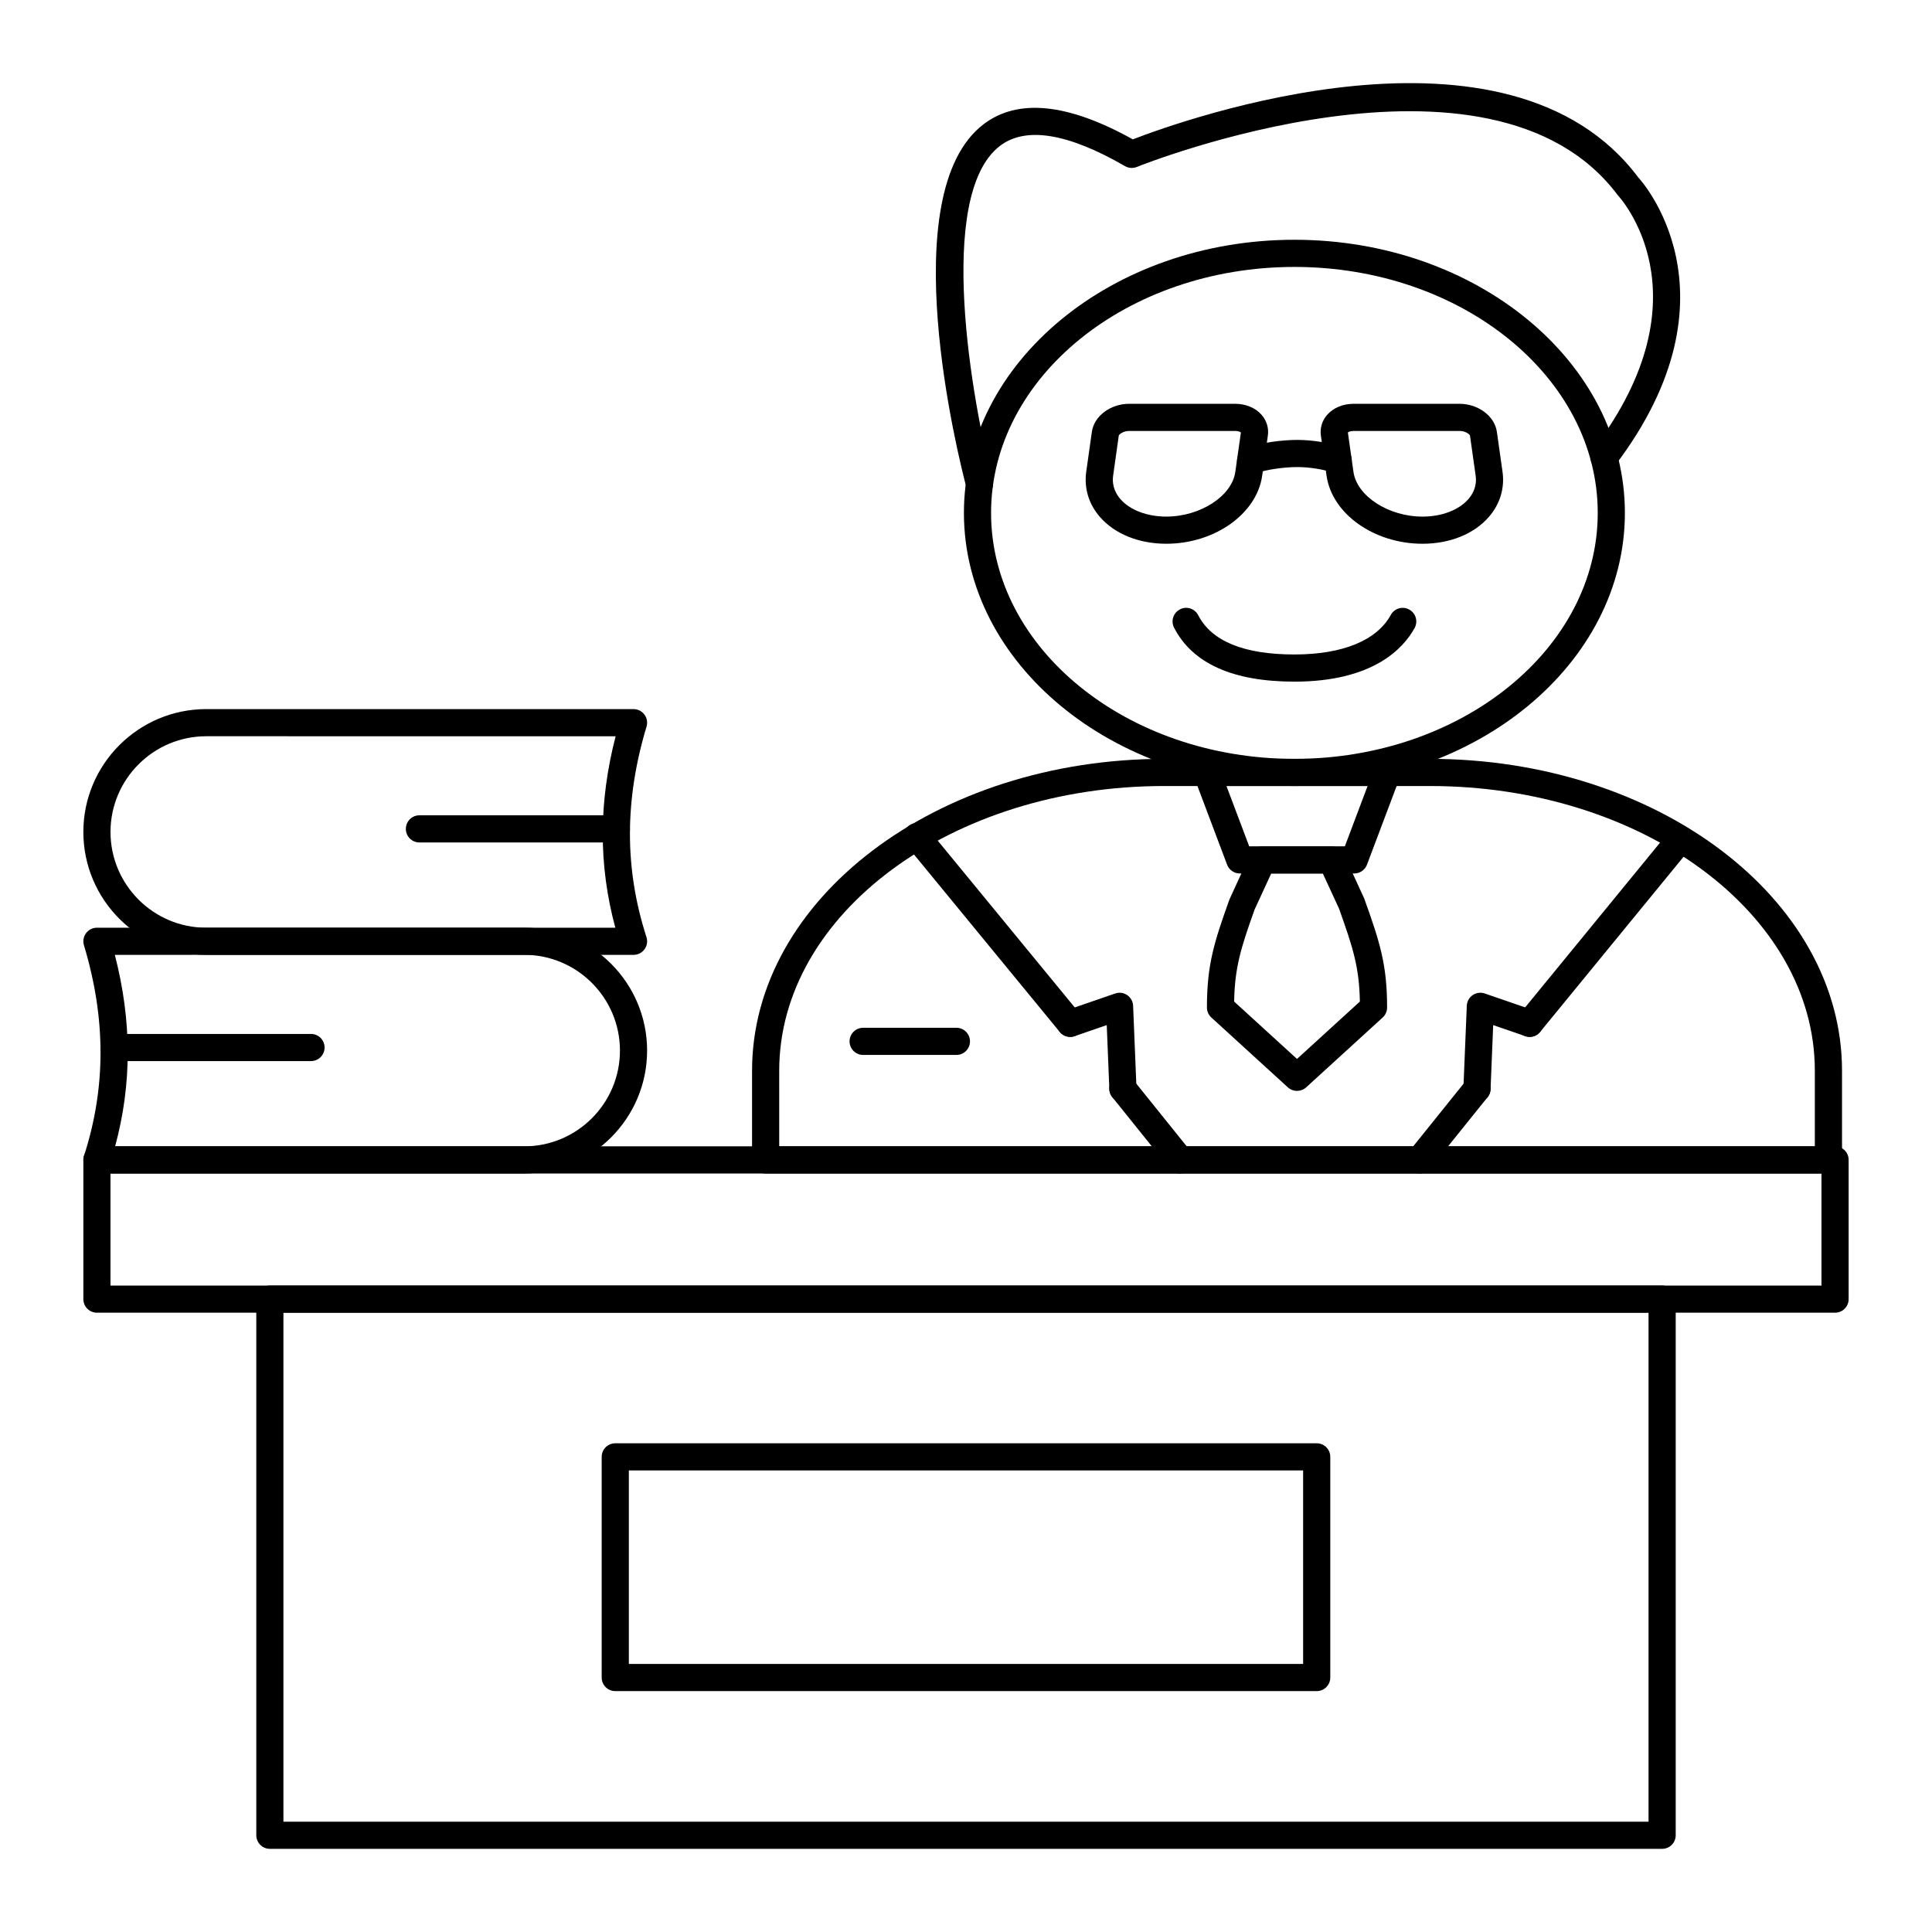 <?xml version="1.0" encoding="UTF-8"?>
<!-- Uploaded to: SVG Repo, www.svgrepo.com, Generator: SVG Repo Mixer Tools -->
<svg fill="#000000" width="800px" height="800px" version="1.1" viewBox="144 144 512 512" xmlns="http://www.w3.org/2000/svg">
 <g>
  <path d="m584.48 633.96h-368.96c-1.988 0-3.598-1.609-3.598-3.598v-142.08c0-1.988 1.609-3.598 3.598-3.598h368.96c1.988 0 3.598 1.609 3.598 3.598v142.08c0.004 1.988-1.605 3.598-3.598 3.598zm-365.37-7.195h361.77v-134.89h-361.77z"/>
  <path d="m630.31 491.88h-460.62c-1.988 0-3.598-1.609-3.598-3.598v-36.895c0-1.988 1.609-3.598 3.598-3.598h460.62c1.988 0 3.598 1.609 3.598 3.598v36.895c0 1.988-1.609 3.598-3.598 3.598zm-457.03-7.195h453.43v-29.695h-453.43z"/>
  <path d="m628.55 454.99h-281.65c-1.988 0-3.598-1.609-3.598-3.598v-23.629c0-45.574 48.984-82.656 109.2-82.656h70.453c60.211 0 109.2 37.082 109.2 82.656v23.629c0 1.984-1.609 3.598-3.598 3.598zm-278.05-7.199h274.45v-20.031c0-41.609-45.758-75.457-102-75.457h-70.453c-56.242 0-102 33.852-102 75.457z"/>
  <path d="m502.89 375.48h-30.328c-1.496 0-2.84-0.93-3.367-2.328l-8.738-23.18c-0.418-1.109-0.262-2.348 0.406-3.316 0.672-0.969 1.777-1.555 2.961-1.555h47.809c1.18 0 2.289 0.582 2.961 1.555 0.672 0.969 0.824 2.207 0.406 3.316l-8.738 23.18c-0.531 1.398-1.875 2.328-3.371 2.328zm-27.84-7.199h25.352l6.027-15.984h-37.406z"/>
  <path d="m487.72 433.1c-0.867 0-1.738-0.316-2.426-0.941l-20.273-18.508c-0.75-0.684-1.172-1.645-1.172-2.656 0-11.422 1.938-17.355 5.965-28.633l5.5-11.977c0.586-1.277 1.863-2.094 3.269-2.094h18.281c1.406 0 2.68 0.816 3.269 2.094l5.383 11.68c4.148 11.582 6.078 17.516 6.078 28.93 0 1.012-0.426 1.977-1.172 2.656l-20.273 18.508c-0.691 0.625-1.562 0.941-2.43 0.941zm-16.66-23.68 16.66 15.211 16.66-15.211c-0.168-9.234-1.887-14.438-5.527-24.641l-4.293-9.293h-13.676l-4.418 9.586c-3.527 9.926-5.238 15.109-5.406 24.348z"/>
  <path d="m520.23 454.99c-0.789 0-1.59-0.262-2.254-0.793-1.547-1.242-1.793-3.516-0.547-5.062l15.188-18.887c1.242-1.539 3.516-1.793 5.062-0.547 1.547 1.242 1.793 3.516 0.547 5.062l-15.188 18.887c-0.711 0.883-1.754 1.34-2.809 1.34z"/>
  <path d="m549.37 418.79c-0.801 0-1.605-0.266-2.277-0.816-1.535-1.258-1.766-3.527-0.504-5.062l39.934-48.77c1.254-1.539 3.519-1.77 5.062-0.508 1.535 1.258 1.766 3.527 0.504 5.062l-39.934 48.77c-0.707 0.875-1.742 1.324-2.785 1.324z"/>
  <path d="m535.42 436.12h-0.152c-1.984-0.086-3.527-1.758-3.449-3.746l0.895-21.836c0.047-1.137 0.625-2.188 1.566-2.824 0.941-0.648 2.129-0.801 3.199-0.43l13.059 4.5c1.879 0.648 2.879 2.691 2.231 4.574-0.648 1.883-2.703 2.875-4.57 2.227l-8.492-2.926-0.695 17.008c-0.074 1.938-1.672 3.453-3.59 3.453z"/>
  <path d="m456.77 454.99c-1.055 0-2.098-0.457-2.809-1.344l-15.191-18.887c-1.242-1.547-1-3.816 0.547-5.062 1.543-1.25 3.816-1 5.062 0.547l15.191 18.887c1.242 1.547 1 3.816-0.547 5.062-0.668 0.535-1.465 0.797-2.254 0.797z"/>
  <path d="m427.63 418.79c-1.039 0-2.074-0.449-2.785-1.312l-40.641-49.48c-1.262-1.539-1.039-3.801 0.496-5.066 1.543-1.266 3.805-1.035 5.062 0.5l40.641 49.48c1.262 1.539 1.039 3.801-0.496 5.066-0.668 0.547-1.477 0.812-2.277 0.812z"/>
  <path d="m441.58 436.12c-1.918 0-3.516-1.52-3.59-3.449l-0.691-17.008-8.492 2.926c-1.871 0.648-3.93-0.352-4.57-2.227-0.648-1.883 0.352-3.93 2.231-4.574l13.055-4.5c1.074-0.379 2.258-0.219 3.203 0.43 0.938 0.641 1.52 1.695 1.562 2.824l0.891 21.836c0.082 1.988-1.461 3.66-3.449 3.746-0.051-0.004-0.102-0.004-0.148-0.004z"/>
  <path d="m397.46 423.57h-24.719c-1.988 0-3.598-1.609-3.598-3.598 0-1.988 1.609-3.598 3.598-3.598h24.719c1.988 0 3.598 1.609 3.598 3.598 0 1.988-1.609 3.598-3.598 3.598z"/>
  <path d="m487.03 352.3c-48.293 0-87.582-32.473-87.582-72.379s39.289-72.379 87.582-72.379c48.293 0 87.582 32.473 87.582 72.379 0 39.91-39.289 72.379-87.582 72.379zm0-137.56c-44.324 0-80.387 29.238-80.387 65.184s36.059 65.184 80.387 65.184c44.324 0 80.387-29.238 80.387-65.184s-36.062-65.184-80.387-65.184z"/>
  <path d="m403.57 275.83c-1.594 0-3.055-1.066-3.477-2.684-2.082-7.906-19.605-77.77 4.551-96.215 9.074-6.93 22.383-5.582 39.559 4 13.422-5.18 99.449-36.051 133.97 10.113 0.039 0 28.652 30.52-6.215 76.379-1.203 1.574-3.457 1.883-5.043 0.688-1.582-1.207-1.887-3.465-0.684-5.047 31.188-41.027 6.727-67.102 6.477-67.363-33.672-44.973-126.5-7.848-127.42-7.461-1.039 0.414-2.199 0.344-3.16-0.219-15.16-8.758-26.301-10.551-33.113-5.371-17.262 13.18-7.266 68.473-1.957 88.664 0.508 1.918-0.645 3.887-2.566 4.394-0.309 0.086-0.617 0.121-0.918 0.121z"/>
  <path d="m520.98 288.1c-12.832 0-24-7.93-25.43-18.043l-1.5-10.613c-0.281-1.996 0.305-3.941 1.648-5.488 1.625-1.871 4.184-2.945 7.023-2.945h28.07c4.957 0 9.305 3.262 9.895 7.422l1.5 10.613c0.609 4.316-0.676 8.555-3.617 11.934-3.926 4.531-10.34 7.121-17.59 7.121zm-19.777-29.488 1.477 10.438c0.906 6.43 9.289 11.855 18.301 11.855 5.09 0 9.637-1.734 12.16-4.641 1.102-1.266 2.324-3.367 1.922-6.207l-1.5-10.613c-0.094-0.352-1.18-1.238-2.766-1.238h-28.07c-0.855 0.004-1.34 0.266-1.523 0.406z"/>
  <path d="m453.07 288.1c-7.25 0-13.664-2.594-17.594-7.121-2.941-3.379-4.223-7.617-3.617-11.934l1.496-10.613c0.586-4.16 4.934-7.422 9.895-7.422h28.07c2.836 0 5.398 1.074 7.023 2.938 1.344 1.555 1.93 3.5 1.648 5.496l-1.5 10.613c-1.422 10.117-12.59 18.043-25.422 18.043zm-9.812-29.891c-1.586 0-2.676 0.887-2.773 1.242l-1.492 10.605c-0.402 2.84 0.824 4.941 1.922 6.207 2.523 2.902 7.066 4.641 12.156 4.641 9.02 0 17.395-5.426 18.301-11.852l1.477-10.445c-0.184-0.141-0.668-0.402-1.52-0.402zm33.176 0.73h0.07z"/>
  <path d="m475.45 269.75c-1.988 0-3.621-1.609-3.621-3.598 0-1.629 1.074-3.016 2.562-3.449 3.781-1.453 9.551-2.121 13.406-2.121 4.078 0 8.816 0.781 12.078 1.988 1.867 0.688 2.82 2.762 2.125 4.625-0.688 1.863-2.766 2.824-4.621 2.121-2.492-0.922-6.344-1.539-9.582-1.539-3.348 0-8.375 0.641-10.984 1.707-0.434 0.172-0.898 0.266-1.363 0.266z"/>
  <path d="m487.03 324.64c-16.281 0-27.012-4.816-31.891-14.305-0.906-1.766-0.211-3.938 1.559-4.844 1.754-0.93 3.938-0.219 4.848 1.555 3.547 6.894 12.125 10.395 25.488 10.395 12.773 0 21.844-3.719 25.539-10.48 0.949-1.742 3.133-2.391 4.883-1.426 1.742 0.949 2.387 3.133 1.434 4.887-2.914 5.309-10.91 14.219-31.859 14.219z"/>
  <path d="m282.92 454.99h-113.23c-1.148 0-2.231-0.547-2.91-1.484-0.68-0.93-0.867-2.129-0.512-3.219 5.84-18.09 5.832-36.336-0.023-55.801-0.328-1.098-0.121-2.277 0.559-3.184 0.68-0.914 1.75-1.453 2.891-1.453h113.23c17.957 0 32.566 14.613 32.566 32.57-0.004 17.957-14.613 32.57-32.57 32.57zm-108.41-7.199h108.41c13.992 0 25.371-11.379 25.371-25.375 0-13.992-11.379-25.375-25.371-25.375l-108.49 0.004c4.527 17.527 4.555 34.215 0.078 50.746z"/>
  <path d="m226.42 425.2h-52.188c-1.988 0-3.598-1.609-3.598-3.598s1.609-3.598 3.598-3.598h52.188c1.988 0 3.598 1.609 3.598 3.598s-1.609 3.598-3.598 3.598z"/>
  <path d="m311.89 397.05h-113.23c-17.957 0-32.57-14.613-32.57-32.57 0-17.957 14.613-32.562 32.57-32.562h113.23c1.137 0 2.211 0.543 2.891 1.453 0.68 0.914 0.887 2.086 0.559 3.184-5.856 19.449-5.863 37.703-0.02 55.793 0.352 1.098 0.16 2.293-0.516 3.219-0.68 0.938-1.762 1.484-2.91 1.484zm-113.23-57.938c-13.992 0-25.375 11.379-25.375 25.367 0 13.992 11.383 25.375 25.375 25.375h108.41c-4.473-16.531-4.449-33.223 0.078-50.738z"/>
  <path d="m307.34 367.26h-52.188c-1.988 0-3.598-1.609-3.598-3.598 0-1.988 1.609-3.598 3.598-3.598h52.188c1.988 0 3.598 1.609 3.598 3.598 0.004 1.988-1.609 3.598-3.598 3.598z"/>
  <path d="m492.94 592.16h-185.89c-1.988 0-3.598-1.609-3.598-3.598v-58.477c0-1.988 1.609-3.598 3.598-3.598h185.89c1.988 0 3.598 1.609 3.598 3.598v58.477c0 1.988-1.609 3.598-3.598 3.598zm-182.29-7.195h178.69v-51.281h-178.69z"/>
 </g>
</svg>